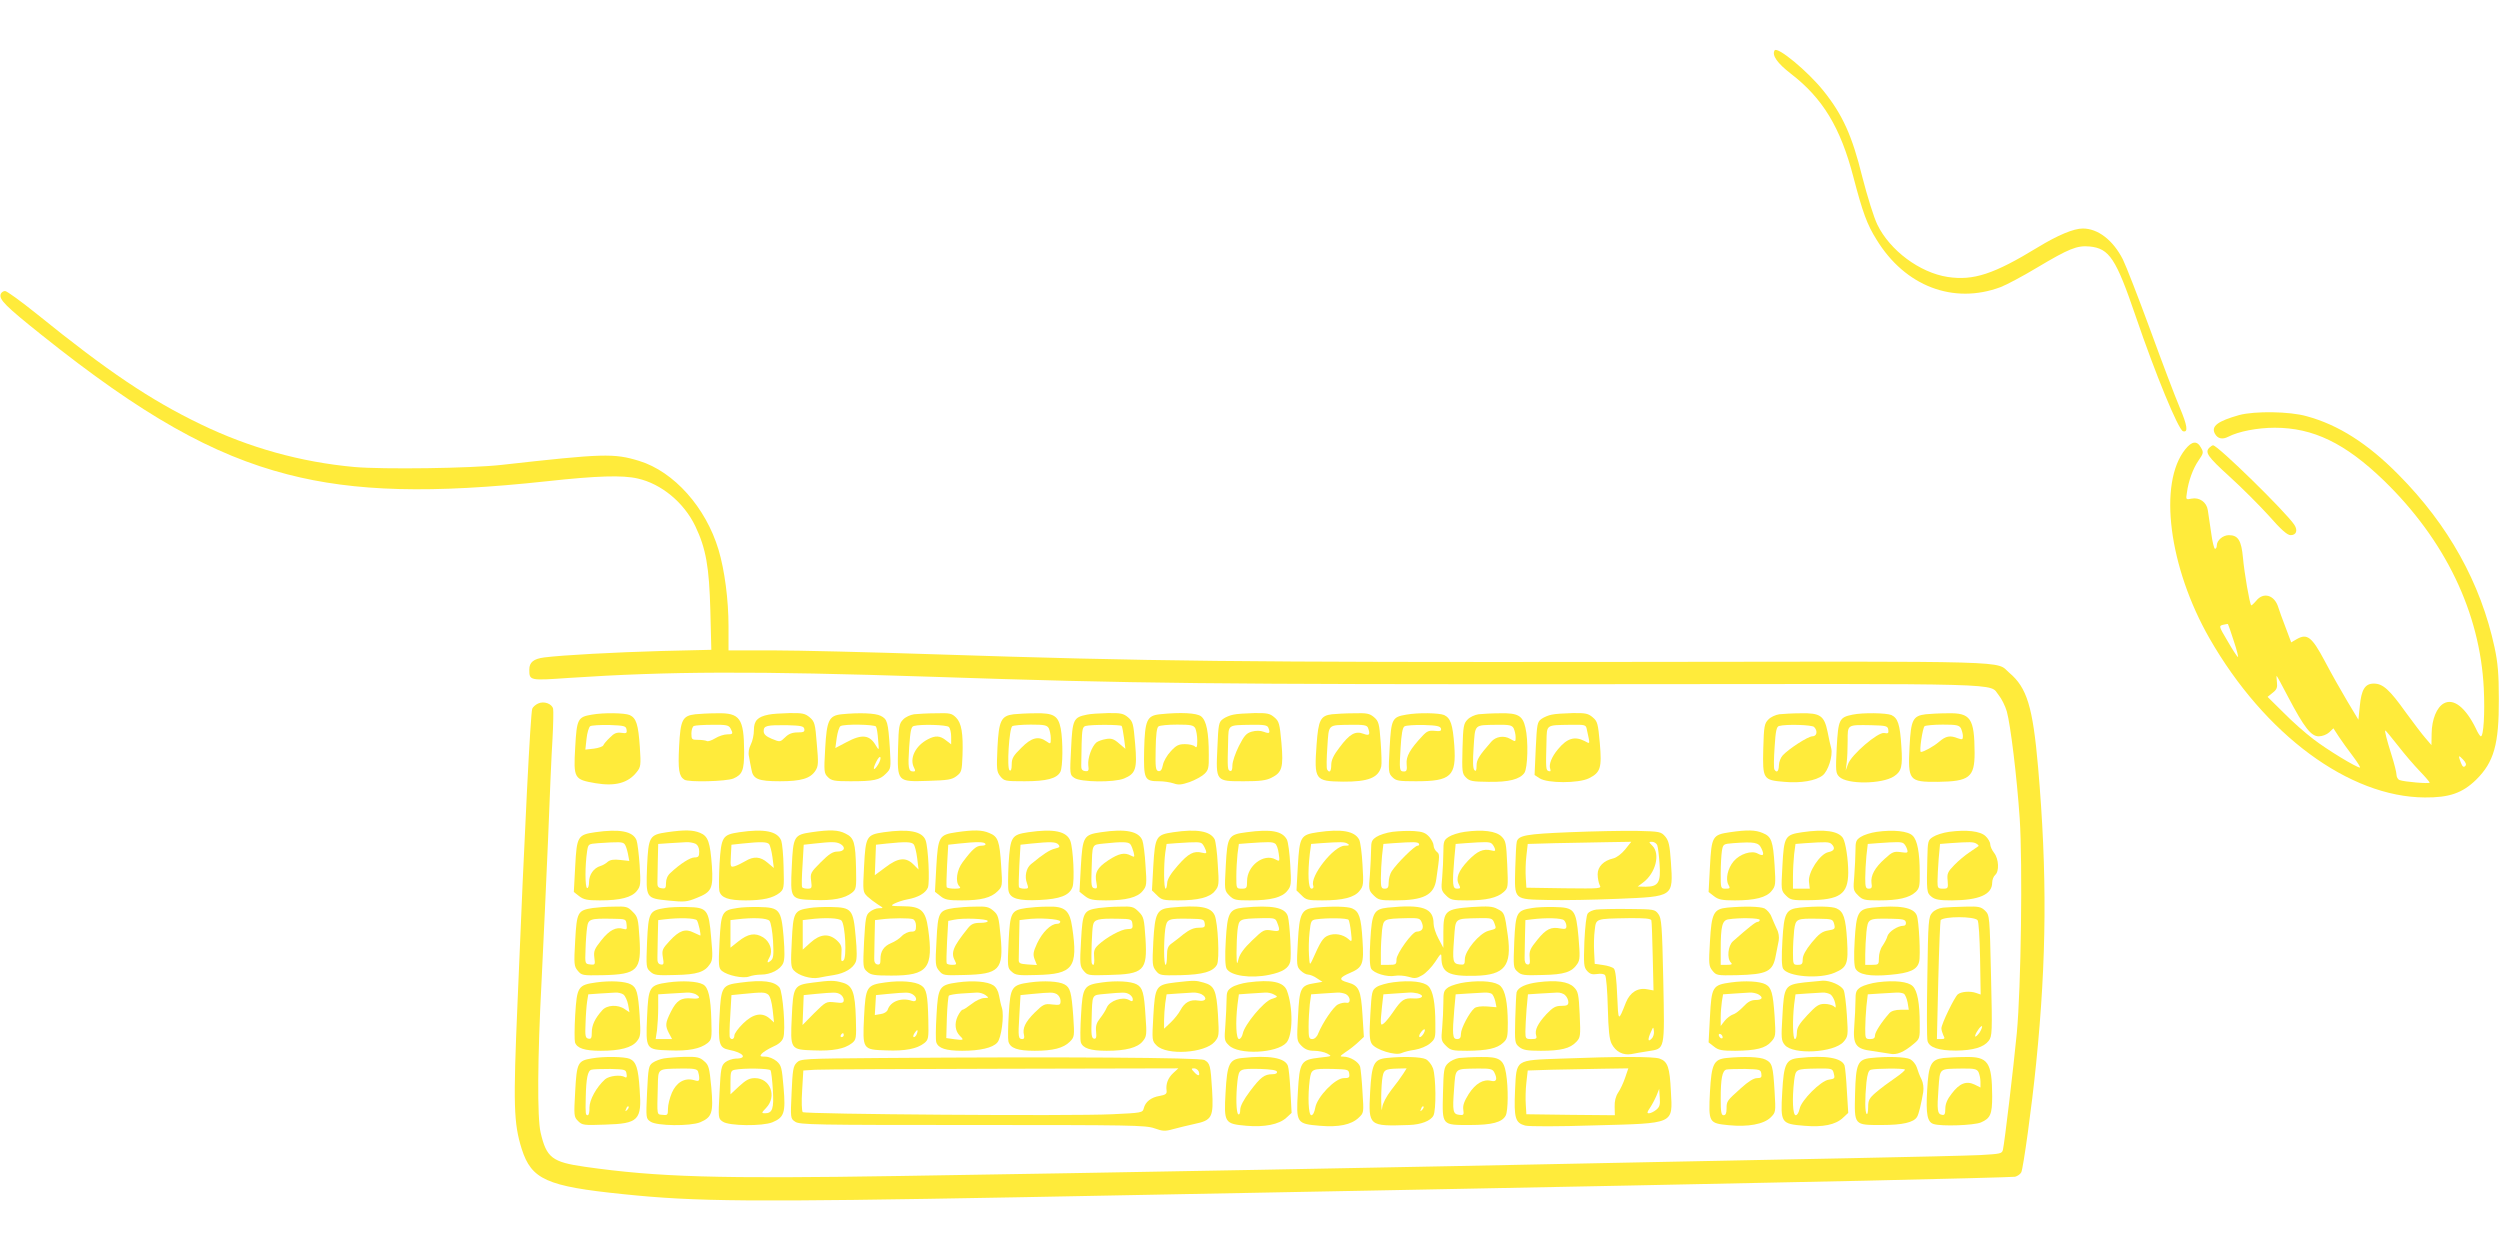 <?xml version="1.0" standalone="no"?>
<!DOCTYPE svg PUBLIC "-//W3C//DTD SVG 20010904//EN"
 "http://www.w3.org/TR/2001/REC-SVG-20010904/DTD/svg10.dtd">
<svg version="1.0" xmlns="http://www.w3.org/2000/svg"
 width="1280pt" height="640pt" viewBox="0 0 1280 640"
 preserveAspectRatio="xMidYMid meet">
<g transform="translate(0,640) scale(0.1,-0.1)"
fill="#ffeb3b" stroke="none">
<path d="M9086 6142 c-15 -25 14 -66 84 -120 162 -125 253 -274 319 -527 48
-183 70 -244 119 -322 146 -239 394 -333 635 -243 29 11 114 56 187 100 163
97 204 114 269 108 101 -10 135 -62 236 -358 101 -296 218 -580 242 -588 28
-8 22 30 -17 122 -23 54 -91 233 -151 398 -61 166 -124 328 -140 360 -50 98
-127 158 -205 158 -47 0 -128 -34 -230 -96 -226 -138 -330 -172 -462 -152
-143 22 -296 136 -360 268 -18 37 -51 143 -77 244 -52 211 -101 319 -199 441
-80 100 -236 229 -250 207z"/>
<path d="M4 4895 c-11 -28 25 -63 209 -210 514 -411 875 -615 1260 -714 344
-89 735 -99 1327 -35 256 28 388 32 465 14 121 -27 237 -123 295 -244 55 -115
71 -209 77 -432 l5 -201 -253 -6 c-248 -7 -506 -21 -602 -33 -55 -7 -77 -25
-77 -62 0 -57 1 -57 202 -43 512 34 940 36 1858 6 1041 -35 1455 -39 3414 -38
2156 2 1996 7 2050 -57 14 -17 33 -55 41 -83 19 -69 51 -329 66 -549 15 -232
7 -862 -15 -1098 -17 -176 -62 -556 -71 -597 -5 -20 -13 -21 -117 -27 -62 -3
-363 -10 -668 -16 -305 -6 -760 -15 -1010 -20 -1299 -27 -2759 -54 -3851 -71
-937 -15 -1241 -6 -1614 47 -168 24 -197 46 -227 175 -18 77 -16 382 5 779 9
184 24 508 33 720 8 212 18 446 23 520 4 74 5 142 3 151 -6 26 -47 41 -77 27
-13 -6 -27 -18 -30 -27 -9 -31 -38 -594 -75 -1499 -23 -533 -20 -622 21 -754
50 -157 127 -192 519 -232 374 -39 650 -41 2025 -16 1418 27 2698 51 3125 60
261 5 808 17 1215 25 407 9 750 18 762 20 12 3 27 13 32 23 10 20 54 336 76
557 54 535 57 975 10 1517 -27 309 -57 407 -147 483 -74 63 80 59 -1993 56
-1938 -2 -2408 3 -3510 39 -330 11 -702 20 -827 20 l-228 0 0 123 c0 137 -20
288 -51 392 -65 217 -228 400 -406 455 -130 40 -184 38 -703 -20 -156 -18
-610 -24 -756 -11 -275 25 -539 99 -787 219 -257 124 -476 271 -838 564 -81
65 -154 118 -163 118 -9 0 -19 -7 -22 -15z"/>
<path d="M11465 4275 c-110 -31 -145 -57 -125 -95 14 -26 38 -32 69 -16 52 27
149 46 238 46 196 0 360 -79 557 -269 315 -305 494 -677 513 -1066 6 -127 -1
-245 -15 -245 -4 0 -16 18 -26 41 -52 106 -113 155 -163 128 -37 -20 -62 -82
-63 -154 l-1 -60 -30 35 c-17 19 -62 79 -101 132 -84 118 -118 148 -164 148
-45 0 -64 -30 -72 -117 l-7 -68 -57 95 c-31 52 -83 144 -115 205 -66 124 -90
143 -143 113 l-29 -17 -29 77 c-16 42 -33 88 -37 102 -19 64 -77 81 -114 33
-12 -14 -23 -24 -25 -22 -8 8 -35 165 -42 243 -8 89 -25 116 -72 116 -31 0
-62 -27 -62 -53 0 -9 -4 -17 -9 -17 -5 0 -14 37 -20 83 -7 45 -14 97 -17 115
-6 41 -43 67 -83 59 -29 -6 -30 -6 -24 31 8 60 31 123 60 165 25 36 26 41 12
65 -20 37 -46 34 -80 -8 -140 -173 -85 -604 124 -969 282 -492 715 -812 1102
-814 125 -1 192 22 263 91 91 90 117 181 116 412 0 130 -5 186 -22 266 -71
329 -236 626 -492 884 -157 159 -308 255 -470 299 -88 25 -265 27 -345 6z
m-28 -1157 c16 -48 25 -84 21 -82 -5 3 -29 40 -53 82 -45 76 -45 77 -23 83 13
3 24 5 25 4 1 0 15 -40 30 -87z m278 -286 c83 -158 118 -202 157 -202 18 0 41
9 53 20 l22 21 28 -43 c16 -24 48 -69 72 -100 24 -32 40 -58 36 -58 -18 0
-171 93 -239 146 -40 30 -109 91 -153 136 l-81 80 26 21 c21 16 25 27 22 53
-2 19 -3 34 -2 34 2 0 28 -49 59 -108z m562 -249 c33 -43 84 -102 112 -131 28
-29 51 -56 51 -59 0 -7 -131 4 -154 13 -9 3 -16 16 -16 28 0 11 -11 55 -24 96
-27 86 -38 130 -33 130 2 0 31 -35 64 -77z m345 -105 c-8 -8 -14 -4 -22 16
-15 39 -13 43 11 17 15 -16 18 -26 11 -33z"/>
<path d="M11312 4108 c-24 -24 -9 -46 101 -146 62 -56 153 -147 203 -202 63
-72 95 -100 112 -100 29 0 38 24 19 53 -43 65 -392 407 -416 407 -4 0 -12 -5
-19 -12z"/>
<path d="M3030 2741 c-72 -12 -77 -22 -85 -168 -9 -159 -6 -164 104 -183 101
-17 167 1 211 57 21 26 22 35 16 128 -8 116 -18 148 -52 164 -26 11 -133 13
-194 2z m178 -77 c3 -18 -1 -20 -27 -16 -24 3 -37 -2 -59 -25 -16 -15 -31 -33
-33 -39 -2 -6 -24 -14 -48 -17 l-44 -5 6 55 c3 31 12 60 19 65 7 4 51 7 98 6
78 -3 85 -5 88 -24z"/>
<path d="M3560 2743 c-66 -8 -76 -28 -83 -165 -6 -119 -1 -152 27 -170 20 -14
215 -9 251 6 46 20 55 42 55 138 -1 170 -21 199 -139 196 -42 0 -92 -3 -111
-5z m180 -72 c15 -28 13 -31 -17 -31 -16 0 -43 -9 -61 -20 -18 -11 -38 -18
-43 -14 -6 3 -26 6 -45 6 -32 0 -34 2 -34 33 0 18 6 36 13 38 6 3 49 6 94 6
72 1 84 -2 93 -18z"/>
<path d="M3935 2741 c-56 -11 -75 -31 -75 -79 0 -24 -7 -57 -16 -74 -10 -20
-14 -42 -9 -62 3 -17 8 -46 12 -64 8 -51 34 -62 146 -62 109 0 156 14 182 54
15 23 16 39 7 138 -8 103 -11 113 -36 135 -24 20 -37 23 -104 22 -42 -1 -90
-4 -107 -8z m183 -73 c3 -15 -4 -18 -34 -18 -27 0 -46 -7 -64 -25 -26 -25 -26
-25 -68 -8 -31 13 -42 24 -42 40 0 28 16 31 120 30 72 -2 85 -5 88 -19z"/>
<path d="M4309 2743 c-65 -7 -76 -31 -84 -174 -7 -121 -6 -128 14 -148 18 -18
33 -21 115 -21 120 0 150 6 182 39 26 26 26 27 20 131 -9 135 -13 148 -47 165
-27 14 -110 17 -200 8z m176 -63 c4 -6 9 -36 11 -68 5 -56 5 -56 -11 -30 -32
56 -71 61 -151 18 l-57 -30 7 52 c4 29 13 56 19 60 18 12 175 9 182 -2z m10
-196 c-23 -36 -29 -24 -8 17 9 18 18 28 21 21 2 -7 -4 -24 -13 -38z"/>
<path d="M4680 2743 c-19 -3 -44 -14 -56 -27 -20 -20 -23 -34 -26 -148 -4
-172 -5 -171 154 -166 100 3 121 6 145 24 26 20 28 26 31 105 4 114 -5 167
-33 195 -22 22 -32 24 -102 22 -43 0 -94 -3 -113 -5z m178 -65 c7 -7 12 -29
12 -51 l0 -38 -26 20 c-31 25 -55 26 -93 6 -64 -33 -96 -98 -71 -146 8 -15 7
-19 -4 -19 -25 0 -28 18 -21 125 6 84 10 105 24 108 37 10 168 6 179 -5z"/>
<path d="M5190 2743 c-64 -8 -76 -32 -83 -170 -5 -112 -4 -124 14 -147 20 -25
25 -26 125 -26 113 0 165 14 183 48 13 24 14 158 2 222 -13 66 -37 80 -130 78
-42 0 -92 -3 -111 -5z m180 -72 c5 -11 10 -34 10 -51 0 -30 -1 -31 -22 -16
-41 29 -77 20 -129 -33 -41 -40 -49 -54 -49 -85 0 -25 -4 -35 -11 -30 -15 9
-2 216 14 226 7 4 49 8 94 8 71 0 84 -3 93 -19z"/>
<path d="M5565 2741 c-69 -14 -74 -24 -81 -173 -7 -134 -7 -135 17 -151 31
-22 203 -24 254 -3 60 25 68 49 57 177 -9 104 -11 114 -36 136 -24 20 -37 23
-104 22 -42 -1 -91 -4 -107 -8z m178 -58 c3 -5 8 -32 12 -62 l7 -55 -33 28
c-26 23 -40 27 -67 22 -19 -3 -40 -11 -48 -17 -24 -20 -46 -81 -42 -117 4 -28
1 -32 -16 -30 -16 2 -21 10 -20 31 0 15 1 65 2 111 2 71 5 85 20 89 29 8 181
7 185 0z"/>
<path d="M5939 2743 c-67 -7 -77 -30 -81 -181 -3 -153 1 -162 77 -162 23 0 56
-5 74 -11 25 -9 41 -7 82 7 28 10 62 29 75 41 21 20 24 30 23 100 0 114 -12
173 -39 195 -22 18 -105 22 -211 11z m181 -72 c5 -11 10 -39 10 -62 0 -34 -3
-40 -12 -31 -7 7 -30 12 -51 12 -32 0 -45 -6 -73 -37 -19 -20 -37 -52 -40 -70
-5 -24 -11 -33 -23 -31 -14 3 -16 19 -14 112 1 77 6 112 15 117 7 5 50 9 95 9
71 0 84 -3 93 -19z"/>
<path d="M6315 2741 c-17 -3 -41 -13 -53 -22 -22 -16 -24 -26 -29 -148 -8
-173 -9 -171 136 -171 81 0 114 4 141 18 54 27 62 52 51 178 -9 99 -12 111
-36 131 -23 20 -37 23 -103 22 -42 -1 -91 -4 -107 -8z m179 -67 c11 -28 6 -32
-23 -21 -19 7 -40 7 -62 1 -28 -8 -39 -21 -66 -74 -18 -36 -33 -80 -33 -98 0
-23 -4 -32 -12 -29 -13 4 -14 13 -10 151 2 87 -3 83 118 85 66 1 83 -2 88 -15z"/>
<path d="M6820 2743 c-59 -7 -70 -29 -79 -154 -13 -183 -9 -189 135 -191 130
-1 182 20 196 78 3 11 1 67 -3 125 -7 95 -10 106 -34 127 -23 19 -36 22 -103
20 -42 0 -93 -3 -112 -5z m184 -69 c13 -35 8 -43 -23 -31 -42 16 -71 -1 -122
-69 -31 -40 -43 -66 -43 -90 0 -34 -9 -44 -21 -24 -4 6 -3 57 1 115 8 120 0
112 120 114 66 1 83 -2 88 -15z"/>
<path d="M7200 2741 c-72 -12 -77 -22 -85 -168 -7 -125 -6 -132 14 -152 19
-19 32 -21 121 -21 180 0 207 26 196 183 -8 109 -19 140 -52 156 -26 11 -133
13 -194 2z m178 -72 c2 -12 -5 -14 -32 -11 -29 3 -40 -1 -63 -26 -63 -67 -85
-105 -81 -144 3 -30 0 -38 -13 -38 -24 0 -25 7 -18 121 4 70 10 104 20 110 8
5 52 8 99 7 67 -2 85 -6 88 -19z"/>
<path d="M7570 2743 c-19 -3 -44 -14 -56 -27 -20 -20 -23 -34 -26 -148 -3
-119 -2 -129 18 -149 19 -19 34 -21 115 -22 104 -2 161 13 184 46 17 25 21
166 5 232 -14 61 -38 75 -129 73 -42 0 -92 -3 -111 -5z m180 -72 c5 -11 10
-31 10 -45 0 -25 0 -25 -28 -9 -32 19 -74 12 -97 -15 -63 -72 -75 -92 -75
-123 0 -24 -3 -30 -11 -22 -8 8 -9 44 -4 117 8 120 1 113 117 115 67 1 79 -2
88 -18z"/>
<path d="M7945 2741 c-17 -3 -40 -13 -53 -22 -21 -15 -23 -26 -29 -152 l-6
-135 26 -17 c40 -26 199 -26 252 0 60 30 67 53 56 181 -9 99 -12 111 -36 131
-23 20 -37 23 -103 22 -42 -1 -91 -4 -107 -8z m180 -78 c17 -78 18 -73 -12
-57 -51 26 -90 14 -136 -42 -33 -39 -48 -79 -40 -100 4 -12 2 -15 -8 -12 -14
5 -15 11 -11 152 2 87 -3 83 119 85 82 1 83 1 88 -26z"/>
<path d="M9110 2743 c-19 -3 -44 -14 -56 -27 -20 -20 -23 -34 -26 -148 -4
-158 -1 -162 107 -171 85 -8 163 6 197 33 28 22 53 100 44 138 -4 15 -13 53
-19 86 -17 82 -38 96 -136 94 -42 0 -92 -3 -111 -5z m178 -65 c20 -20 15 -48
-9 -48 -22 0 -122 -65 -152 -98 -10 -11 -19 -34 -19 -51 -1 -31 -11 -40 -23
-21 -4 6 -3 57 1 115 5 83 10 105 23 108 37 10 168 6 179 -5z"/>
<path d="M9485 2741 c-68 -14 -73 -24 -81 -168 -6 -122 -5 -132 13 -150 40
-40 218 -38 280 2 39 26 45 50 38 153 -7 114 -18 145 -51 161 -26 11 -147 13
-199 2z m183 -77 c3 -18 -1 -21 -21 -17 -32 6 -169 -112 -185 -159 l-12 -33 5
40 c3 22 5 72 5 112 0 84 -4 82 120 80 78 -2 85 -4 88 -23z"/>
<path d="M9860 2743 c-66 -8 -76 -28 -83 -164 -9 -176 -4 -183 145 -182 161 2
188 23 188 148 -1 178 -20 206 -139 203 -42 0 -92 -3 -111 -5z m180 -72 c5
-11 10 -29 10 -40 0 -18 -3 -19 -26 -11 -40 16 -61 12 -96 -18 -28 -24 -79
-52 -93 -52 -10 0 9 125 19 132 6 4 48 8 93 8 71 0 84 -3 93 -19z"/>
<path d="M3047 2139 c-89 -13 -94 -21 -102 -175 l-7 -131 27 -21 c23 -18 41
-22 107 -22 103 0 163 15 189 49 19 24 20 34 14 131 -4 57 -11 115 -16 128
-18 46 -87 59 -212 41z m151 -61 c6 -7 13 -29 17 -49 l7 -37 -46 5 c-33 4 -51
1 -64 -9 -9 -9 -27 -19 -38 -22 -34 -10 -58 -44 -58 -82 0 -19 -5 -33 -10 -31
-11 4 -11 115 0 189 6 37 6 37 57 41 108 7 125 7 135 -5z"/>
<path d="M3415 2139 c-90 -13 -95 -22 -102 -175 -6 -164 -7 -163 111 -175 80
-8 93 -7 144 14 76 30 84 48 77 162 -9 123 -19 154 -61 171 -37 15 -78 16
-169 3z m146 -59 c12 -7 19 -21 19 -40 0 -25 -4 -30 -24 -30 -22 0 -73 -32
-123 -79 -15 -13 -23 -32 -23 -51 0 -27 -3 -31 -22 -28 -18 2 -23 9 -22 31 0
15 1 65 2 112 l2 84 58 4 c31 2 70 4 85 5 16 1 37 -3 48 -8z"/>
<path d="M3785 2139 c-86 -13 -92 -22 -101 -161 -3 -64 -4 -127 -1 -140 9 -35
47 -48 135 -48 88 0 140 12 174 39 22 19 23 25 20 131 -1 61 -7 122 -12 136
-19 48 -86 62 -215 43z m153 -61 c5 -7 13 -37 17 -67 l7 -55 -32 27 c-37 32
-71 34 -114 8 -17 -10 -41 -22 -54 -26 -22 -6 -23 -5 -20 52 l3 58 55 6 c96
10 127 9 138 -3z"/>
<path d="M4155 2139 c-90 -13 -94 -21 -101 -175 -8 -168 -8 -168 113 -172 97
-4 158 8 195 37 22 18 23 25 21 123 -3 134 -10 159 -54 180 -36 19 -79 21
-174 7z m146 -59 c31 -17 24 -40 -13 -40 -24 0 -43 -12 -86 -55 -52 -52 -54
-57 -49 -95 5 -37 3 -40 -18 -40 -13 0 -26 3 -28 8 -3 4 -2 54 2 112 l6 105
55 6 c91 10 110 9 131 -1z"/>
<path d="M4525 2139 c-89 -13 -93 -21 -101 -175 -7 -129 -6 -131 17 -154 13
-12 38 -31 54 -41 30 -19 30 -19 5 -19 -14 0 -35 -9 -47 -19 -20 -16 -22 -31
-29 -152 -6 -130 -6 -135 16 -154 19 -17 36 -20 124 -20 187 0 216 38 188 240
-13 94 -37 115 -130 115 -62 1 -65 2 -42 14 14 7 43 17 65 21 56 10 94 32 106
61 10 28 2 204 -12 242 -17 46 -87 59 -214 41z m153 -62 c6 -7 14 -39 18 -71
l7 -58 -26 26 c-39 39 -79 35 -144 -15 l-54 -40 3 78 3 78 55 6 c97 10 127 9
138 -4z m-4 -383 c10 -4 16 -18 16 -35 0 -24 -4 -29 -25 -29 -14 0 -36 -10
-48 -23 -12 -13 -37 -29 -55 -36 -38 -16 -55 -43 -54 -84 0 -21 -3 -27 -16
-25 -11 2 -17 13 -16 31 0 15 1 65 2 111 l2 85 33 4 c55 7 145 7 161 1z"/>
<path d="M4897 2139 c-89 -13 -94 -22 -103 -175 l-7 -130 28 -22 c23 -19 41
-22 109 -22 98 0 150 13 184 47 24 24 25 27 18 129 -8 129 -16 151 -61 169
-37 16 -79 17 -168 4z m148 -59 c4 -6 -5 -10 -20 -10 -26 0 -46 -17 -96 -84
-31 -41 -39 -102 -17 -124 9 -9 4 -12 -24 -12 -20 0 -39 3 -41 8 -2 4 -1 54 2
112 l6 105 55 6 c92 10 129 9 135 -1z"/>
<path d="M5265 2139 c-86 -13 -92 -22 -101 -161 -3 -64 -4 -127 0 -141 9 -38
52 -50 158 -45 105 5 153 23 169 66 12 31 4 197 -11 237 -19 49 -85 63 -215
44z m154 -63 c10 -12 6 -15 -18 -21 -26 -6 -59 -27 -123 -80 -24 -20 -33 -63
-20 -97 9 -26 8 -28 -13 -28 -13 0 -26 3 -28 8 -2 4 -1 54 2 112 l6 105 55 6
c99 10 127 9 139 -5z"/>
<path d="M5637 2139 c-89 -13 -94 -22 -103 -175 l-7 -130 28 -22 c23 -18 41
-22 107 -22 103 0 163 15 189 49 20 24 21 34 14 130 -3 57 -11 115 -16 128
-18 47 -86 61 -212 42z m150 -61 c6 -7 13 -26 17 -41 6 -26 5 -27 -13 -18 -33
18 -62 12 -117 -24 -57 -38 -71 -64 -60 -116 5 -25 3 -30 -11 -27 -15 3 -17
15 -14 95 4 136 0 127 62 134 94 10 126 9 136 -3z"/>
<path d="M6007 2139 c-88 -13 -93 -22 -102 -171 l-7 -127 26 -25 c23 -24 33
-26 106 -26 105 0 165 15 191 49 20 24 21 34 14 135 -3 61 -11 118 -16 129
-23 42 -91 54 -212 36z m150 -61 c6 -7 13 -21 17 -32 5 -15 2 -17 -19 -12 -43
11 -70 -3 -125 -66 -36 -41 -53 -69 -54 -89 -1 -16 -4 -29 -8 -29 -10 0 -10
120 -2 183 l7 46 51 4 c107 7 124 7 133 -5z"/>
<path d="M6383 2139 c-94 -12 -99 -20 -107 -171 -7 -127 -7 -127 18 -153 23
-23 33 -25 106 -25 105 0 165 15 191 49 20 24 21 34 15 134 -3 59 -11 117 -17
128 -23 44 -81 55 -206 38z m145 -58 c8 -4 16 -27 19 -51 6 -41 5 -42 -17 -30
-60 32 -145 -33 -145 -111 0 -36 -2 -39 -27 -39 -28 0 -28 1 -28 63 0 34 3 85
6 114 l7 52 51 4 c100 7 121 7 134 -2z"/>
<path d="M6747 2139 c-88 -13 -93 -22 -102 -171 l-7 -127 26 -25 c23 -24 33
-26 106 -26 105 0 165 15 191 49 20 24 21 34 15 134 -3 59 -11 117 -17 128
-23 44 -90 56 -212 38z m153 -59 c12 -7 8 -10 -15 -10 -56 0 -180 -158 -161
-205 3 -9 -1 -15 -9 -15 -17 0 -20 80 -9 177 l7 52 51 4 c102 7 121 7 136 -3z"/>
<path d="M7129 2141 c-30 -4 -67 -16 -82 -26 -23 -15 -27 -24 -27 -64 0 -25
-3 -83 -6 -128 -7 -78 -6 -82 19 -107 24 -24 33 -26 107 -26 150 0 203 27 214
110 18 125 18 126 2 139 -9 8 -16 22 -16 32 0 10 -10 30 -22 44 -19 21 -34 27
-78 30 -30 2 -80 0 -111 -4z m136 -61 c3 -5 0 -10 -7 -10 -15 0 -104 -88 -132
-130 -9 -13 -16 -39 -16 -57 0 -26 -4 -33 -20 -33 -18 0 -20 7 -20 54 0 29 3
81 6 114 l7 61 51 4 c105 7 125 7 131 -3z"/>
<path d="M7499 2141 c-30 -4 -67 -16 -82 -26 -24 -16 -27 -23 -27 -79 0 -33
-3 -91 -6 -128 -6 -62 -5 -68 19 -92 24 -24 33 -26 109 -26 97 0 154 13 187
43 23 21 23 25 18 141 -5 109 -7 121 -29 143 -28 28 -97 37 -189 24z m137 -59
c6 -4 13 -15 17 -25 5 -14 2 -16 -18 -11 -41 10 -71 -3 -119 -53 -49 -52 -64
-90 -46 -122 9 -18 8 -21 -10 -21 -23 0 -25 21 -14 153 l7 76 51 4 c99 7 121
7 132 -1z"/>
<path d="M8035 2139 c-220 -9 -260 -16 -269 -48 -3 -9 -6 -71 -8 -138 -4 -163
-10 -157 170 -161 75 -2 235 1 354 6 289 12 285 9 273 189 -6 87 -11 108 -29
130 -22 25 -27 26 -147 29 -68 1 -223 -2 -344 -7z m286 -88 c-19 -23 -44 -42
-61 -46 -49 -11 -80 -42 -80 -81 0 -20 5 -44 10 -55 11 -19 7 -19 -182 -17
l-193 3 -3 50 c-2 28 -1 78 3 112 l7 62 141 4 c78 1 198 4 265 5 l124 2 -31
-39z m164 22 c4 -10 9 -53 12 -96 7 -95 -6 -117 -71 -117 l-41 1 27 20 c65 48
90 147 48 189 -19 19 -19 20 -1 20 10 0 22 -8 26 -17z"/>
<path d="M8857 2139 c-89 -13 -94 -21 -102 -175 l-7 -131 27 -21 c23 -18 41
-22 107 -22 103 0 163 15 189 49 20 24 21 34 15 129 -8 126 -16 149 -61 167
-37 16 -79 17 -168 4z m161 -82 c17 -35 11 -43 -19 -27 -31 17 -91 -2 -123
-40 -30 -36 -42 -90 -27 -119 11 -19 9 -21 -14 -21 -25 0 -25 1 -25 78 0 42 3
94 6 114 6 36 7 37 58 41 109 8 130 4 144 -26z"/>
<path d="M9227 2139 c-88 -13 -93 -22 -101 -171 -7 -127 -7 -127 18 -153 23
-23 32 -25 113 -24 163 1 205 30 206 141 0 67 -13 154 -27 177 -23 36 -94 47
-209 30z m151 -61 c20 -20 14 -35 -17 -41 -43 -9 -105 -104 -99 -152 l4 -35
-43 0 -43 0 0 63 c0 34 3 85 6 114 l7 52 51 4 c106 7 122 7 134 -5z"/>
<path d="M9609 2141 c-30 -4 -67 -16 -82 -26 -24 -15 -27 -24 -27 -70 0 -28
-3 -86 -6 -128 -6 -72 -6 -76 19 -101 24 -24 33 -26 109 -26 96 0 154 13 186
43 19 18 22 30 21 96 0 105 -12 169 -36 192 -23 24 -99 32 -184 20z m137 -59
c6 -4 14 -17 18 -29 6 -20 4 -21 -32 -16 -35 5 -44 1 -81 -33 -52 -46 -74 -87
-69 -125 4 -23 1 -29 -14 -29 -15 0 -18 8 -18 54 0 29 3 81 6 114 l7 61 51 4
c99 7 121 7 132 -1z"/>
<path d="M9979 2141 c-30 -4 -67 -16 -82 -26 -26 -16 -27 -22 -29 -109 -4
-169 -4 -177 21 -197 18 -15 40 -19 105 -19 139 1 206 30 206 91 0 14 7 32 15
39 22 18 19 82 -5 113 -11 14 -20 34 -20 44 0 11 -11 30 -24 42 -27 26 -98 34
-187 22z m141 -61 c8 -5 12 -10 10 -12 -3 -2 -23 -16 -45 -31 -23 -15 -58 -44
-79 -66 -34 -35 -38 -44 -34 -80 3 -39 2 -41 -24 -41 -26 0 -28 3 -28 38 0 22
3 73 6 115 l7 76 51 4 c101 7 121 7 136 -3z"/>
<path d="M3035 1751 c-77 -12 -82 -20 -90 -166 -7 -122 -6 -132 13 -155 20
-24 24 -25 127 -23 180 4 200 25 189 192 -6 97 -9 108 -35 133 -25 26 -33 28
-96 26 -37 0 -86 -4 -108 -7z m173 -84 c3 -25 1 -28 -16 -23 -37 12 -72 -6
-113 -58 -36 -45 -40 -56 -36 -89 5 -36 4 -38 -21 -35 -27 3 -27 3 -24 78 1
41 5 92 8 112 6 43 16 46 129 44 69 -1 70 -1 73 -29z"/>
<path d="M3405 1751 c-80 -13 -85 -21 -92 -172 -5 -130 -5 -135 17 -154 19
-18 34 -20 127 -17 112 2 151 15 178 56 14 20 15 40 6 136 -12 144 -20 154
-124 156 -39 1 -90 -1 -112 -5z m163 -63 c8 -11 23 -78 17 -78 -1 0 -16 7 -33
15 -43 22 -74 11 -123 -42 -38 -41 -41 -48 -35 -85 6 -34 4 -39 -11 -36 -13 2
-18 12 -17 36 0 17 1 68 2 111 l2 80 33 4 c75 9 155 7 165 -5z"/>
<path d="M3775 1751 c-79 -12 -83 -20 -91 -172 -6 -124 -5 -135 12 -150 30
-24 109 -40 139 -29 15 6 42 10 62 10 49 0 99 26 113 59 8 19 8 58 2 135 -12
139 -21 150 -125 152 -39 1 -90 -1 -112 -5z m165 -66 c7 -8 15 -55 18 -103 4
-73 2 -90 -12 -101 -19 -16 -21 -8 -5 20 17 32 1 78 -34 100 -41 25 -77 19
-128 -22 l-39 -31 0 71 0 70 33 4 c83 10 155 7 167 -8z"/>
<path d="M4145 1751 c-79 -12 -84 -21 -91 -169 -6 -115 -5 -134 10 -150 24
-27 88 -46 128 -38 18 4 54 10 79 14 54 9 96 34 110 66 7 15 7 57 0 131 -12
139 -21 149 -124 151 -39 1 -90 -1 -112 -5z m164 -65 c19 -23 27 -189 10 -203
-12 -9 -13 -4 -11 32 3 38 0 48 -23 70 -41 37 -85 34 -135 -11 l-40 -36 0 75
0 76 33 4 c81 10 155 7 166 -7z"/>
<path d="M4885 1751 c-78 -12 -83 -20 -90 -166 -7 -122 -6 -132 13 -155 20
-24 24 -25 127 -22 183 4 204 27 188 199 -9 97 -12 109 -37 130 -23 20 -37 23
-94 21 -37 0 -85 -4 -107 -7z m172 -66 c2 -6 -14 -10 -38 -10 -33 0 -46 -6
-63 -27 -78 -97 -89 -126 -66 -169 9 -16 7 -19 -14 -19 -14 0 -27 3 -29 8 -2
4 -1 54 2 112 l6 105 30 6 c45 10 168 5 172 -6z"/>
<path d="M5255 1751 c-78 -12 -83 -20 -91 -171 -6 -131 -6 -136 16 -155 19
-18 34 -20 127 -17 187 4 213 38 183 242 -13 90 -37 111 -128 108 -37 0 -85
-4 -107 -7z m173 -68 c2 -8 -5 -13 -16 -13 -32 0 -75 -43 -102 -100 -20 -44
-22 -56 -13 -81 l12 -30 -47 3 c-41 3 -47 6 -46 26 0 12 1 62 2 111 l2 90 33
4 c66 9 170 2 175 -10z"/>
<path d="M5625 1751 c-77 -12 -82 -20 -90 -166 -7 -122 -6 -132 13 -155 20
-24 24 -25 127 -22 182 4 200 22 190 185 -7 104 -9 113 -35 139 -26 26 -34 28
-97 26 -37 0 -86 -4 -108 -7z m173 -82 c3 -22 -1 -26 -26 -26 -30 0 -106 -41
-149 -81 -20 -19 -24 -31 -21 -63 2 -21 0 -39 -4 -39 -5 0 -8 6 -9 13 -3 31 2
165 7 189 6 31 24 36 129 34 67 -1 70 -2 73 -27z"/>
<path d="M5994 1753 c-70 -7 -81 -27 -89 -173 -6 -117 -5 -127 13 -150 19 -24
24 -25 126 -23 116 3 167 18 187 54 14 27 5 215 -12 253 -20 43 -75 53 -225
39z m174 -80 c3 -20 -1 -23 -31 -23 -25 0 -47 -10 -76 -32 -22 -18 -50 -40
-63 -49 -18 -13 -23 -26 -23 -63 0 -25 -3 -46 -7 -46 -10 0 -10 120 -2 183 8
53 13 55 129 53 65 -1 70 -3 73 -23z"/>
<path d="M6365 1753 c-71 -8 -81 -26 -89 -168 -5 -82 -3 -131 4 -144 19 -37
124 -52 219 -32 68 14 99 34 107 67 7 28 -2 194 -12 232 -13 46 -81 59 -229
45z m175 -79 c16 -41 13 -45 -29 -38 -38 6 -43 4 -100 -51 -40 -38 -63 -69
-69 -93 -9 -35 -10 -33 -11 28 0 36 2 88 5 117 8 59 7 59 127 62 64 1 68 0 77
-25z"/>
<path d="M6734 1753 c-70 -7 -81 -27 -89 -175 -7 -120 -6 -127 14 -147 12 -12
29 -21 39 -21 9 0 30 -8 45 -19 l28 -18 -41 -7 c-70 -11 -77 -24 -84 -168 -7
-127 -7 -127 18 -153 18 -18 36 -25 64 -25 22 0 52 -6 67 -14 26 -14 26 -14
-38 -21 -97 -11 -103 -21 -112 -177 -9 -158 -7 -162 113 -172 96 -8 160 5 198
41 27 25 27 25 20 131 -3 59 -9 117 -12 130 -7 25 -51 52 -86 52 -20 0 -19 2
11 23 19 12 48 35 64 50 l30 28 -7 112 c-8 129 -18 151 -76 167 -48 13 -44 25
15 50 62 27 69 45 61 167 -7 116 -17 146 -53 162 -23 10 -99 12 -189 4z m171
-63 c3 -5 9 -33 12 -62 6 -51 5 -53 -13 -36 -28 24 -70 32 -104 18 -27 -11
-39 -31 -83 -130 -11 -23 -12 -20 -15 30 -2 30 -1 83 3 117 6 57 8 62 33 66
55 8 161 7 167 -3z m-14 -380 c25 -14 26 -50 2 -44 -10 2 -29 -2 -43 -9 -23
-12 -77 -91 -101 -149 -6 -17 -19 -28 -30 -28 -17 0 -19 8 -19 63 0 34 3 85 6
114 l7 52 56 4 c31 2 66 4 79 5 13 1 32 -3 43 -8z m17 -407 c3 -20 -1 -23 -28
-23 -44 0 -137 -97 -146 -152 -4 -23 -12 -38 -20 -38 -15 0 -19 98 -8 183 8
54 11 56 119 54 75 -2 80 -3 83 -24z"/>
<path d="M7105 1753 c-71 -8 -81 -26 -89 -168 -5 -82 -3 -131 4 -144 13 -24
82 -45 123 -37 16 3 47 1 68 -5 32 -10 42 -9 71 8 18 10 48 41 66 68 29 45 32
47 32 23 0 -78 37 -98 175 -94 149 4 186 51 165 206 -16 115 -17 118 -53 136
-25 14 -49 15 -132 10 -134 -10 -145 -19 -145 -129 l0 -80 -25 47 c-14 26 -25
60 -25 76 0 81 -55 101 -235 83z m176 -80 c10 -27 0 -42 -28 -43 -22 0 -103
-113 -103 -142 0 -26 -3 -28 -40 -28 l-40 0 0 63 c0 34 3 85 6 114 8 59 7 59
127 62 65 1 68 0 78 -26z m370 1 c11 -31 13 -28 -31 -40 -46 -13 -120 -102
-120 -145 0 -27 -3 -30 -27 -27 -35 4 -37 16 -28 134 8 106 -1 100 128 103 64
1 68 0 78 -25z"/>
<path d="M7845 1751 c-80 -13 -85 -21 -92 -172 -5 -130 -5 -135 17 -154 19
-18 34 -20 127 -17 113 2 151 15 179 57 14 21 14 39 6 136 -13 143 -21 153
-125 155 -39 1 -90 -1 -112 -5z m163 -63 c7 -7 12 -20 12 -30 0 -14 -6 -16
-30 -12 -48 10 -74 -2 -119 -58 -37 -45 -42 -58 -39 -91 3 -30 0 -37 -12 -35
-10 2 -15 14 -14 36 0 17 1 68 2 111 l2 80 33 4 c73 9 153 7 165 -5z"/>
<path d="M8844 1753 c-70 -7 -81 -28 -89 -173 -7 -116 -6 -127 13 -150 19 -24
24 -25 123 -23 158 4 186 18 201 101 5 26 12 60 15 76 3 18 0 42 -10 60 -8 17
-20 45 -27 62 -6 17 -23 36 -36 43 -24 10 -99 12 -190 4z m166 -63 c0 -5 -5
-10 -11 -10 -10 0 -42 -25 -126 -99 -26 -23 -32 -88 -11 -109 9 -9 5 -12 -20
-12 l-32 0 0 78 c0 121 8 150 39 155 56 9 161 7 161 -3z"/>
<path d="M9215 1753 c-71 -8 -81 -26 -89 -168 -5 -83 -4 -130 3 -144 23 -42
187 -55 265 -21 63 27 70 45 63 166 -7 114 -18 147 -54 163 -23 11 -103 12
-188 4z m176 -84 c6 -25 4 -27 -31 -33 -30 -5 -47 -17 -84 -62 -31 -38 -46
-66 -46 -85 0 -24 -4 -29 -25 -29 -24 0 -25 2 -25 63 0 34 3 85 6 114 8 60 11
61 128 59 66 -1 70 -2 77 -27z"/>
<path d="M9585 1753 c-71 -8 -81 -26 -89 -168 -5 -82 -3 -131 4 -144 16 -31
74 -42 178 -32 101 9 138 26 148 67 8 30 -1 210 -12 237 -16 41 -87 54 -229
40z m173 -75 c2 -11 -3 -18 -13 -18 -28 0 -73 -29 -81 -52 -3 -13 -15 -35 -25
-50 -11 -14 -19 -42 -19 -62 0 -34 -1 -36 -35 -36 l-35 0 0 54 c0 29 3 80 6
114 8 70 8 70 129 68 58 -1 70 -4 73 -18z"/>
<path d="M9949 1753 c-21 -2 -45 -13 -56 -26 -19 -21 -21 -40 -25 -327 -3
-168 -3 -316 1 -330 9 -33 56 -49 146 -49 88 1 142 17 167 50 18 24 19 39 12
334 -7 304 -7 309 -30 332 -21 20 -32 23 -101 21 -43 -1 -94 -3 -114 -5z m176
-64 c6 -6 11 -90 13 -195 l3 -186 -23 8 c-31 11 -77 7 -94 -7 -17 -14 -84
-152 -84 -174 0 -9 5 -25 10 -36 9 -16 7 -19 -11 -19 l-22 0 7 302 c4 167 10
305 12 307 20 20 169 20 189 0z m11 -575 c-10 -14 -20 -23 -23 -21 -2 3 3 17
13 31 9 15 19 24 22 22 2 -3 -3 -17 -12 -32z"/>
<path d="M8173 1743 c-17 -2 -37 -11 -43 -19 -8 -8 -14 -66 -18 -144 -4 -118
-3 -132 14 -151 14 -16 27 -20 51 -16 18 3 36 1 41 -6 6 -7 12 -82 14 -167 3
-118 8 -162 20 -185 21 -40 58 -59 100 -52 18 4 57 10 87 15 87 14 84 0 77
362 -6 283 -9 318 -25 340 -18 24 -21 25 -152 26 -74 1 -148 -1 -166 -3z m282
-55 c2 -7 5 -91 7 -186 l4 -173 -33 6 c-48 9 -87 -16 -108 -67 -40 -101 -39
-102 -45 34 -3 81 -9 132 -17 139 -7 7 -32 15 -55 18 l-43 6 -3 60 c-2 33 -1
83 3 112 7 61 2 59 173 62 82 1 114 -2 117 -11z m1 -606 c-19 -20 -21 -4 -3
35 12 27 12 27 15 4 2 -13 -3 -31 -12 -39z"/>
<path d="M3053 1370 c-94 -13 -99 -22 -108 -166 -4 -67 -4 -131 -1 -141 10
-30 49 -43 132 -43 99 0 159 16 185 49 19 24 20 34 14 131 -8 118 -15 144 -45
160 -29 16 -105 20 -177 10z m139 -62 c9 -7 20 -31 24 -52 l7 -39 -24 16 c-35
25 -91 22 -115 -5 -38 -42 -54 -77 -54 -113 0 -29 -3 -36 -17 -33 -16 3 -18
14 -15 78 1 41 5 92 8 112 l6 37 56 4 c31 2 69 4 83 5 14 1 33 -4 41 -10z"/>
<path d="M3421 1370 c-97 -14 -101 -21 -108 -176 -7 -168 -7 -168 114 -172 97
-4 158 8 195 37 22 18 23 25 20 118 -3 116 -15 169 -43 183 -29 16 -105 20
-178 10z m140 -60 c30 -17 22 -26 -20 -22 -53 5 -77 -10 -106 -68 -29 -58 -30
-71 -10 -110 l16 -30 -42 0 -42 0 7 46 c3 26 6 77 6 115 l0 68 63 4 c34 2 72
4 85 5 13 1 32 -3 43 -8z"/>
<path d="M3791 1369 c-94 -12 -99 -19 -107 -170 -8 -142 -2 -164 48 -174 75
-14 98 -45 35 -45 -18 -1 -42 -9 -54 -19 -20 -17 -23 -31 -29 -153 -7 -134 -7
-135 17 -151 31 -22 203 -24 254 -3 60 25 68 49 57 177 -9 104 -11 114 -36
136 -16 13 -40 23 -58 23 -26 0 -29 2 -18 15 7 8 32 24 56 35 29 12 48 28 54
46 14 35 -2 237 -19 258 -27 33 -86 40 -200 25z m142 -61 c10 -9 18 -36 23
-78 l7 -65 -22 20 c-39 34 -85 25 -136 -25 -25 -24 -45 -52 -45 -62 0 -18 -15
-25 -23 -10 -3 4 -2 54 2 112 l6 105 60 6 c101 10 111 9 128 -3z m12 -388 c4
-6 9 -51 12 -100 6 -96 -2 -120 -40 -120 -19 0 -19 2 6 28 56 59 21 152 -58
152 -28 0 -45 -9 -80 -41 l-45 -42 0 61 c0 55 2 61 23 65 46 9 176 7 182 -3z"/>
<path d="M4161 1369 c-96 -12 -100 -19 -107 -175 -8 -168 -8 -168 113 -172 97
-4 158 8 195 37 22 18 23 24 20 127 -4 134 -17 169 -69 183 -42 12 -60 12
-152 0z m140 -59 c10 -6 19 -19 19 -29 0 -16 -6 -18 -45 -13 -45 5 -47 3 -106
-55 l-60 -61 3 77 3 76 60 6 c99 9 106 9 126 -1z m19 -210 c0 -5 -5 -10 -11
-10 -5 0 -7 5 -4 10 3 6 8 10 11 10 2 0 4 -4 4 -10z"/>
<path d="M4533 1370 c-96 -13 -101 -21 -109 -175 -8 -169 -8 -169 113 -173 97
-4 158 8 195 37 22 18 23 25 21 118 -3 130 -9 160 -37 178 -30 20 -104 26
-183 15z m138 -60 c28 -16 25 -44 -3 -34 -53 18 -109 -3 -123 -46 -3 -10 -19
-20 -36 -22 l-30 -5 3 51 3 51 60 6 c99 9 106 9 126 -1z m23 -204 c-3 -9 -10
-16 -15 -16 -5 0 -4 9 3 20 14 22 21 20 12 -4z"/>
<path d="M4903 1370 c-94 -13 -100 -22 -108 -166 -4 -66 -5 -130 -1 -141 10
-30 49 -43 132 -43 91 0 157 15 180 42 21 22 36 138 24 177 -5 14 -11 43 -15
64 -4 23 -15 43 -29 52 -30 20 -104 26 -183 15z m143 -65 c18 -14 18 -14 -7
-15 -14 0 -43 -13 -64 -30 -21 -16 -42 -30 -47 -30 -4 0 -16 -15 -25 -34 -17
-37 -13 -75 12 -100 22 -21 19 -23 -27 -17 l-43 6 3 105 c2 58 7 108 10 112 4
4 32 9 62 11 30 2 67 4 81 5 14 1 34 -5 45 -13z"/>
<path d="M5273 1370 c-94 -13 -100 -23 -108 -162 -4 -64 -5 -127 -2 -140 9
-35 47 -48 135 -48 94 0 147 14 179 46 24 24 25 27 18 132 -9 121 -15 146 -45
162 -29 16 -105 20 -177 10z m138 -60 c10 -6 19 -21 19 -34 0 -22 -3 -23 -42
-19 -40 5 -46 2 -91 -42 -48 -48 -63 -80 -54 -115 3 -13 0 -20 -8 -20 -21 0
-23 8 -16 120 l6 105 60 6 c99 9 106 9 126 -1z"/>
<path d="M5643 1370 c-94 -13 -100 -22 -108 -166 -4 -66 -5 -130 -1 -141 10
-30 49 -43 132 -43 99 0 159 16 185 49 20 24 21 34 14 130 -7 117 -15 145 -45
161 -29 16 -105 20 -177 10z m138 -60 c10 -6 19 -17 19 -26 0 -12 -4 -13 -21
-3 -33 17 -97 -5 -112 -39 -6 -15 -22 -40 -35 -56 -18 -23 -23 -39 -20 -68 3
-30 0 -38 -11 -36 -12 3 -15 20 -12 95 4 137 -1 127 67 134 98 9 105 9 125 -1z"/>
<path d="M6018 1370 c-100 -12 -104 -19 -113 -172 -7 -125 -7 -127 17 -151 52
-52 247 -39 297 19 23 27 23 32 17 139 -8 126 -19 149 -73 164 -42 12 -48 12
-145 1z m133 -60 c33 -18 24 -40 -15 -33 -42 7 -71 -9 -92 -49 -9 -17 -32 -46
-50 -63 l-34 -32 0 42 c0 23 3 63 6 88 l7 46 56 4 c31 2 66 4 79 5 13 1 32 -3
43 -8z"/>
<path d="M6389 1370 c-30 -4 -67 -15 -82 -25 -23 -15 -27 -24 -27 -64 0 -25
-3 -83 -6 -128 -6 -77 -6 -82 18 -105 49 -50 245 -41 294 13 34 37 35 183 3
267 -17 45 -79 58 -200 42z m134 -62 c21 -11 21 -12 -13 -23 -40 -13 -138
-131 -147 -177 -3 -15 -12 -28 -19 -28 -15 0 -19 83 -8 177 l7 52 56 4 c31 2
66 4 79 5 13 1 33 -3 45 -10z"/>
<path d="M7135 1371 c-33 -4 -72 -15 -86 -24 -25 -17 -26 -22 -33 -143 -6
-104 -4 -130 8 -149 20 -30 120 -61 151 -47 13 6 44 14 69 17 28 5 60 18 77
32 28 24 29 29 28 101 0 106 -12 170 -36 193 -23 23 -91 31 -178 20z m123 -57
c39 -11 25 -29 -20 -26 -49 3 -62 -6 -105 -69 -17 -25 -38 -51 -47 -58 -19
-16 -20 -9 -10 87 l7 61 56 4 c31 2 65 4 76 5 11 1 30 -1 43 -4z m32 -204 c-6
-11 -15 -20 -20 -20 -6 0 -5 9 2 20 7 11 16 20 21 20 4 0 3 -9 -3 -20z"/>
<path d="M7505 1371 c-33 -4 -73 -16 -88 -25 -25 -17 -27 -24 -27 -80 0 -33
-3 -91 -6 -128 -6 -62 -5 -68 19 -92 24 -24 33 -26 109 -26 103 1 153 12 184
41 22 20 24 31 24 103 -1 103 -13 163 -37 187 -23 23 -91 31 -178 20z m132
-59 c7 -4 15 -22 19 -39 l6 -30 -49 4 c-30 2 -54 -1 -64 -9 -26 -22 -69 -103
-69 -131 0 -20 -5 -27 -20 -27 -23 0 -25 21 -14 153 l7 76 61 4 c34 2 72 4 86
5 14 1 31 -2 37 -6z"/>
<path d="M7875 1371 c-63 -8 -102 -26 -110 -51 -2 -8 -5 -70 -7 -138 -3 -120
-2 -124 21 -143 19 -15 39 -19 110 -19 103 0 150 12 181 45 22 23 23 29 18
141 -5 106 -8 118 -30 140 -28 28 -89 37 -183 25z m139 -67 c9 -8 16 -24 16
-35 0 -15 -7 -19 -36 -19 -30 0 -43 -8 -76 -42 -45 -49 -61 -82 -53 -109 5
-16 1 -19 -24 -19 -29 0 -31 2 -31 38 0 22 3 73 6 115 l7 76 61 4 c34 2 73 4
88 5 15 1 34 -5 42 -14z"/>
<path d="M8863 1370 c-95 -13 -100 -21 -108 -176 l-7 -131 27 -21 c23 -19 41
-22 109 -22 107 1 156 13 185 47 23 26 23 31 17 130 -8 117 -16 147 -46 163
-29 16 -105 20 -177 10z m138 -60 c29 -16 23 -30 -12 -30 -23 0 -40 -9 -63
-34 -17 -18 -41 -37 -53 -40 -12 -4 -32 -19 -43 -33 l-20 -26 0 44 c0 24 3 61
6 81 l6 37 57 4 c31 2 66 4 79 5 13 1 32 -3 43 -8z m-181 -221 c0 -6 -4 -7
-10 -4 -5 3 -10 11 -10 16 0 6 5 7 10 4 6 -3 10 -11 10 -16z"/>
<path d="M9238 1370 c-99 -12 -104 -19 -112 -171 -7 -115 -6 -127 12 -149 42
-52 252 -40 301 16 23 27 24 32 17 137 -4 60 -11 118 -17 129 -13 24 -68 48
-106 47 -15 -1 -58 -5 -95 -9z m135 -62 c9 -7 19 -26 23 -43 5 -25 4 -28 -7
-17 -7 6 -29 12 -47 12 -30 0 -43 -9 -88 -57 -42 -45 -54 -65 -54 -90 0 -18
-4 -33 -10 -33 -11 0 -13 97 -4 177 l7 52 56 4 c31 2 68 4 82 5 14 1 33 -4 42
-10z"/>
<path d="M9615 1371 c-33 -4 -73 -16 -88 -25 -24 -16 -27 -25 -27 -71 0 -28
-3 -85 -6 -126 -8 -98 7 -120 92 -130 33 -5 73 -11 90 -14 35 -8 72 8 123 51
30 25 31 29 30 102 0 106 -12 170 -36 193 -23 23 -91 31 -178 20z m133 -59 c7
-5 15 -25 19 -45 l6 -37 -42 0 c-26 0 -47 -6 -57 -17 -41 -46 -74 -98 -74
-114 0 -14 -7 -19 -25 -19 -24 0 -25 3 -25 54 0 29 3 81 6 114 l7 61 61 4 c33
2 72 4 86 5 14 1 31 -2 38 -6z"/>
<path d="M3030 981 c-72 -12 -77 -22 -85 -168 -7 -126 -7 -131 15 -153 21 -21
29 -22 139 -18 171 5 188 23 176 180 -7 110 -18 142 -51 157 -26 11 -133 13
-194 2z m178 -80 c3 -15 0 -21 -8 -16 -22 14 -81 7 -102 -11 -45 -41 -80 -105
-80 -145 1 -21 -3 -39 -9 -39 -11 0 -12 7 -10 90 2 99 10 138 29 143 9 3 53 4
97 4 76 -2 80 -3 83 -26z m3 -184 c-10 -9 -11 -8 -5 6 3 10 9 15 12 12 3 -3 0
-11 -7 -18z"/>
<path d="M3400 981 c-19 -3 -45 -13 -58 -22 -21 -15 -23 -26 -29 -151 -6 -134
-6 -135 18 -151 31 -22 203 -24 254 -3 61 26 68 49 57 178 -10 103 -13 115
-37 135 -22 20 -37 23 -98 22 -40 -1 -88 -5 -107 -8z m174 -67 c3 -9 6 -24 6
-34 0 -16 -5 -17 -28 -10 -47 13 -89 -12 -112 -65 -11 -26 -20 -62 -20 -81 0
-33 -2 -35 -27 -32 -31 3 -29 -9 -25 147 2 92 -3 88 118 90 66 1 83 -2 88 -15z"/>
<path d="M4512 983 c-402 -3 -413 -4 -433 -24 -18 -18 -21 -37 -26 -153 -6
-131 -6 -133 18 -149 21 -16 101 -17 907 -17 811 0 888 -1 933 -17 42 -15 54
-16 96 -4 26 7 75 19 107 26 92 19 100 34 92 173 -8 128 -10 138 -40 155 -22
12 -733 17 -1654 10z m1495 -77 c-27 -25 -39 -56 -34 -91 2 -15 -6 -21 -35
-26 -44 -7 -74 -30 -82 -64 -6 -22 -10 -23 -163 -30 -211 -10 -1572 0 -1583
11 -5 5 -7 54 -3 111 l6 102 61 4 c34 2 466 4 960 5 l899 2 -26 -24z m130 9
c9 -25 -2 -27 -22 -5 -17 18 -17 20 -1 20 9 0 19 -7 23 -15z"/>
<path d="M6359 983 c-65 -7 -76 -30 -84 -175 -9 -157 -6 -162 107 -172 92 -8
167 7 204 41 l27 25 -6 112 c-3 61 -9 120 -13 129 -15 41 -95 55 -235 40z
m179 -70 c2 -8 -6 -13 -23 -13 -41 0 -61 -15 -115 -87 -33 -44 -50 -76 -50
-95 0 -17 -4 -27 -10 -23 -11 7 -13 93 -4 172 8 61 9 62 118 60 54 -2 81 -6
84 -14z"/>
<path d="M7099 983 c-65 -7 -76 -30 -84 -175 -9 -174 -8 -175 200 -168 60 2
110 21 124 48 15 27 13 198 -2 242 -7 19 -23 40 -37 47 -24 12 -118 15 -201 6z
m86 -80 c-10 -16 -37 -53 -61 -83 -26 -34 -44 -68 -47 -90 -2 -23 -4 -14 -5
25 -1 33 1 83 4 112 7 57 11 60 83 62 l43 1 -17 -27z m96 -186 c-10 -9 -11 -8
-5 6 3 10 9 15 12 12 3 -3 0 -11 -7 -18z"/>
<path d="M7470 983 c-19 -3 -44 -15 -56 -27 -21 -20 -23 -33 -26 -155 -4 -165
-7 -161 139 -161 112 0 164 14 182 48 13 24 14 144 2 216 -12 72 -34 86 -130
84 -42 0 -92 -3 -111 -5z m180 -72 c18 -35 13 -52 -15 -45 -40 10 -80 -13
-115 -67 -23 -37 -31 -58 -28 -80 4 -27 2 -30 -21 -27 -32 4 -35 17 -26 134 8
107 1 101 117 103 67 1 79 -2 88 -18z"/>
<path d="M7994 980 c-240 -9 -229 -2 -237 -163 -6 -142 1 -166 52 -180 20 -5
171 -5 355 1 414 11 400 5 391 174 -6 124 -16 153 -58 168 -32 11 -212 11
-503 0z m327 -97 c-9 -27 -25 -61 -36 -77 -13 -20 -19 -44 -18 -73 l1 -43
-226 2 -227 3 -3 50 c-2 28 -1 78 3 112 l7 62 121 4 c67 1 183 4 258 5 l136 2
-16 -47z m159 -165 c-12 -10 -29 -18 -37 -18 -11 0 -11 5 5 28 10 15 25 43 33
62 l14 35 3 -45 c3 -36 -1 -48 -18 -62z"/>
<path d="M8839 983 c-65 -7 -76 -31 -84 -173 -8 -158 -6 -161 96 -171 98 -10
180 5 215 40 26 26 26 27 20 131 -8 133 -12 148 -47 165 -27 14 -110 17 -200
8z m179 -80 c3 -19 -1 -23 -22 -23 -17 0 -46 -18 -83 -52 -71 -64 -73 -65 -73
-105 0 -23 -5 -33 -15 -33 -12 0 -15 16 -15 84 0 104 8 144 29 150 9 2 52 3
96 3 75 -2 80 -3 83 -24z"/>
<path d="M9209 983 c-65 -7 -76 -30 -84 -175 -9 -158 -7 -162 113 -172 96 -8
160 5 198 41 l27 25 -7 113 c-3 62 -9 121 -12 130 -15 39 -96 53 -235 38z
m179 -75 c8 -30 7 -31 -25 -36 -40 -5 -141 -106 -149 -149 -4 -19 -12 -33 -20
-33 -15 0 -19 82 -8 177 8 60 7 60 117 62 74 1 79 0 85 -21z"/>
<path d="M9579 983 c-68 -7 -77 -30 -81 -181 -4 -166 -7 -162 139 -162 103 0
161 13 178 41 9 13 22 69 32 128 3 21 0 47 -9 65 -9 17 -19 44 -24 61 -5 16
-21 35 -34 42 -24 12 -118 15 -201 6z m174 -59 c3 -3 -20 -23 -51 -44 -31 -21
-75 -54 -97 -73 -34 -29 -40 -40 -40 -75 0 -22 -3 -38 -7 -36 -10 6 -10 79 -2
162 5 44 11 62 23 65 26 7 167 8 174 1z"/>
<path d="M9950 983 c-64 -8 -76 -33 -83 -166 -7 -123 1 -162 33 -172 40 -13
206 -7 242 8 49 21 58 42 58 134 -1 176 -21 204 -139 201 -42 0 -92 -3 -111
-5z m180 -72 c5 -11 10 -33 10 -50 l0 -29 -30 15 c-42 20 -77 7 -117 -46 -23
-29 -33 -53 -33 -78 0 -27 -4 -34 -17 -31 -24 4 -26 25 -18 134 8 107 1 101
117 103 67 1 79 -2 88 -18z"/>
</g>
</svg>
